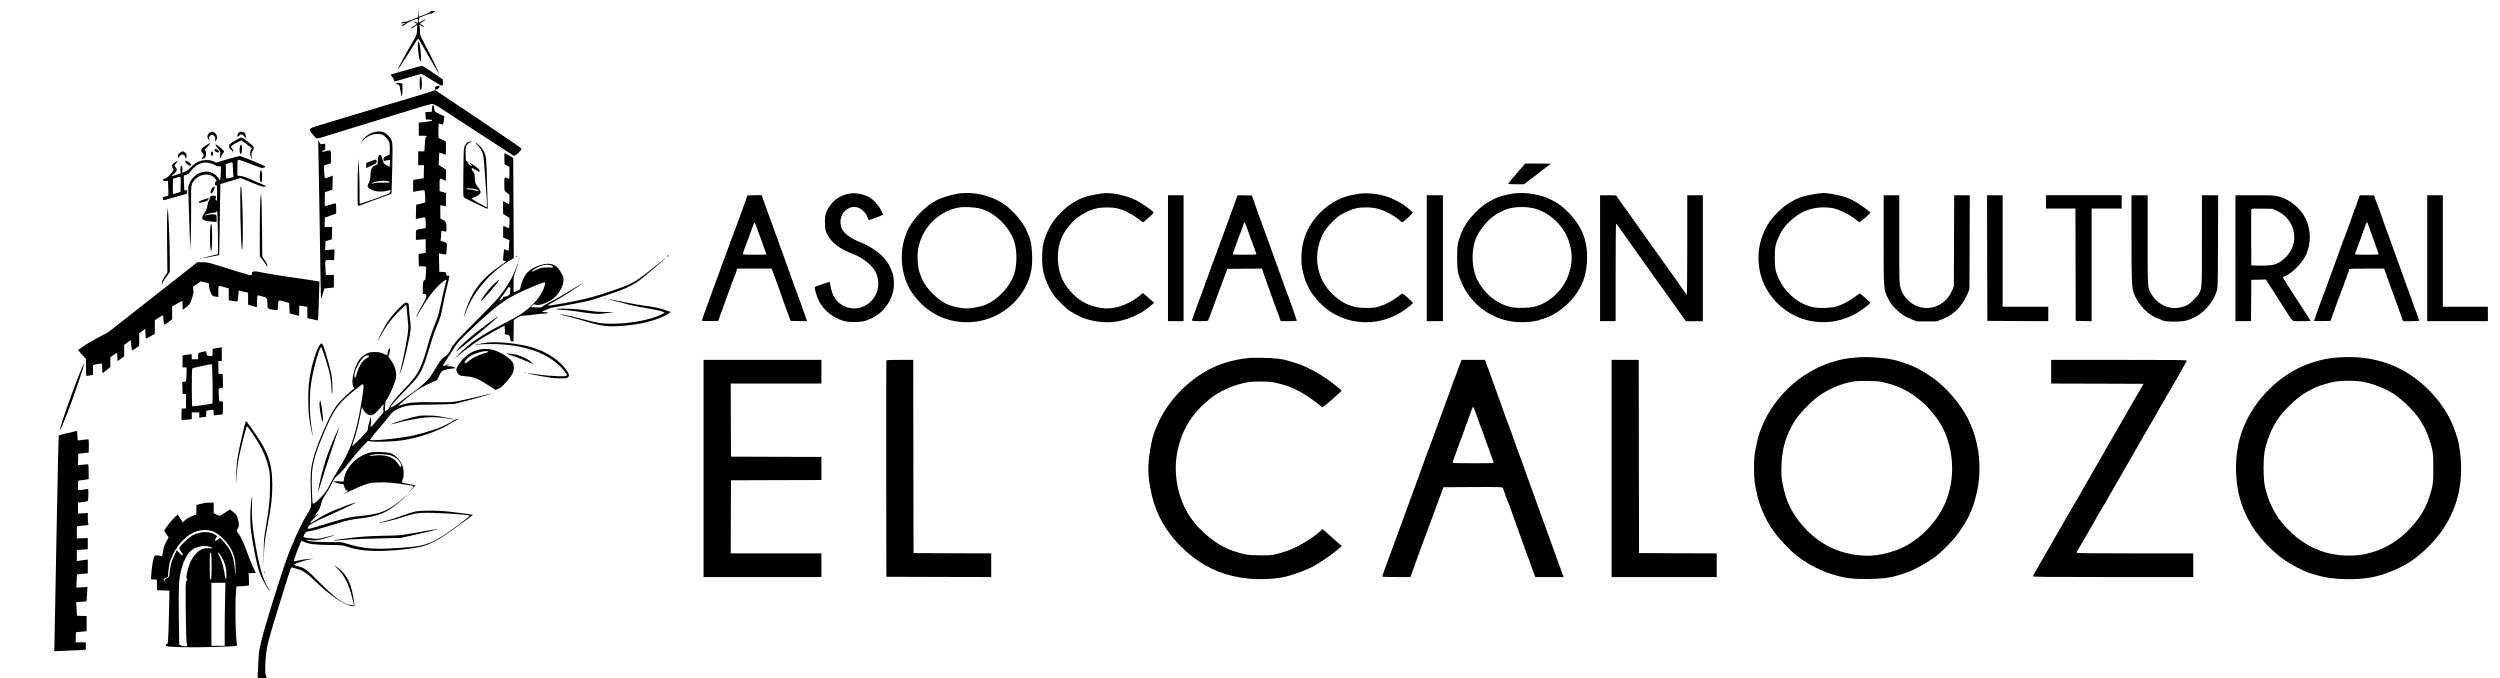 <?xml version="1.0" standalone="no"?>
<!DOCTYPE svg PUBLIC "-//W3C//DTD SVG 20010904//EN"
 "http://www.w3.org/TR/2001/REC-SVG-20010904/DTD/svg10.dtd">
<svg version="1.0" xmlns="http://www.w3.org/2000/svg"
 width="4328pt" height="1174pt" viewBox="0 0 4328 1174"
 preserveAspectRatio="xMidYMid meet">

<g transform="translate(0,1174) scale(0.1,-0.1)"
fill="#000000" stroke="none">
<path d="M7242 11529 l-2 -87 -105 -42 c-58 -23 -112 -40 -120 -37 -20 8 -79
-13 -67 -25 5 -5 20 -5 37 2 15 6 30 8 33 6 3 -3 -6 -10 -20 -15 -13 -5 -30
-17 -38 -27 -14 -16 -13 -17 3 -11 10 4 23 7 27 7 5 0 19 11 32 24 24 26 195
99 209 90 10 -6 12 -58 3 -67 -4 -3 -20 1 -36 9 -17 9 -32 13 -35 10 -3 -2 9
-12 26 -21 17 -8 31 -17 31 -20 0 -2 -22 -16 -50 -32 -27 -15 -50 -31 -50 -35
0 -11 14 -10 26 0 5 5 25 18 44 30 l35 21 -5 -87 c-5 -84 -7 -90 -61 -182
-110 -185 -285 -510 -275 -510 6 0 193 287 280 430 73 119 75 121 89 98 8 -13
54 -93 102 -178 103 -183 244 -420 250 -420 9 0 -155 334 -264 540 -70 132
-71 135 -71 210 0 46 -5 81 -12 88 -18 18 -2 15 43 -9 23 -11 43 -18 46 -15 5
5 -56 46 -69 46 -21 0 -3 19 42 45 28 16 50 33 50 38 0 5 -24 -5 -54 -22 -29
-17 -57 -31 -60 -31 -4 0 -6 19 -4 41 l3 41 97 39 c54 21 103 37 110 34 7 -2
27 7 43 20 l30 25 -47 0 c-36 0 -46 -3 -42 -13 4 -13 -29 -28 -183 -84 -9 -4
-13 19 -16 79 l-3 83 -2 -86z"/>
<path d="M7236 10983 c-11 -86 25 -320 47 -306 22 13 -10 323 -36 349 -2 3 -7
-17 -11 -43z"/>
<path d="M7130 10554 c-85 -24 -203 -58 -262 -75 l-108 -32 30 -37 c17 -21 30
-47 30 -59 0 -12 5 -21 12 -21 6 0 109 29 228 65 119 36 225 65 235 65 10 0
87 -45 172 -100 92 -60 164 -100 179 -100 24 0 25 2 22 52 l-3 53 -170 117
c-93 65 -179 117 -190 117 -11 -1 -90 -21 -175 -45z"/>
<path d="M7274 10405 c-14 -31 -11 -202 3 -216 9 -9 14 -5 20 17 10 39 8 163
-5 194 -10 24 -10 24 -18 5z"/>
<path d="M6861 10301 c-10 -7 -5 -12 22 -22 33 -12 36 -16 42 -63 3 -28 11
-73 17 -101 10 -44 12 -47 19 -25 10 36 11 198 1 204 -18 11 -88 16 -101 7z"/>
<path d="M7575 10252 c-35 -7 -56 -32 -45 -53 10 -17 12 -17 39 -1 55 31 59
65 6 54z"/>
<path d="M7415 10140 c-110 -35 -245 -76 -745 -225 -96 -29 -296 -89 -445
-133 -148 -45 -403 -121 -565 -170 -346 -104 -334 -94 -240 -207 64 -78 47
-77 246 -14 71 22 208 64 304 94 276 84 1076 330 1286 396 104 32 206 59 226
59 28 0 71 -23 214 -117 98 -64 406 -264 683 -445 276 -181 509 -332 517 -335
21 -8 136 95 132 120 -2 14 -228 170 -748 518 -410 274 -745 498 -745 498 0
-1 -54 -18 -120 -39z"/>
<path d="M7478 9863 l-3 -58 -55 -3 -55 -3 3 -64 4 -65 54 0 c39 0 54 -4 54
-14 0 -9 -20 -15 -67 -20 -38 -4 -89 -9 -115 -13 l-48 -6 0 -113 0 -114 70 0
c71 0 81 -4 55 -24 -10 -8 -16 -43 -21 -128 l-7 -118 -53 0 -54 0 0 -120 0
-120 50 0 51 0 -3 -112 -3 -112 -90 -16 -90 -15 -3 -102 c-1 -57 0 -103 4
-103 3 0 46 7 95 16 49 9 93 14 97 10 9 -10 20 -199 12 -209 -4 -4 -40 -16
-81 -25 l-74 -17 -3 -123 -3 -123 23 5 c117 25 132 26 140 14 4 -7 8 -50 8
-94 l0 -82 -67 -12 c-112 -20 -103 -10 -103 -107 l0 -86 85 6 85 6 0 -119 0
-119 -47 -6 c-27 -3 -55 -7 -63 -8 -8 -1 -15 -8 -14 -15 1 -6 2 -55 3 -107 l1
-95 59 0 c33 0 62 -4 65 -9 3 -5 3 -59 -1 -120 -4 -82 -10 -111 -19 -111 -25
0 -34 -38 -34 -139 l0 -101 29 0 c26 0 30 -4 33 -32 2 -25 -10 -54 -50 -121
-53 -90 -132 -241 -132 -254 0 -4 35 53 78 125 101 173 190 297 281 394 73 78
157 145 168 134 3 -3 -9 -56 -26 -118 -17 -62 -47 -193 -66 -292 -24 -118 -49
-214 -77 -285 -22 -58 -56 -146 -75 -194 -18 -48 -50 -145 -69 -215 -125 -448
-167 -528 -407 -779 -167 -175 -239 -263 -267 -327 -11 -26 -24 -45 -29 -42
-5 3 -14 -1 -21 -9 -26 -31 -31 -14 -24 73 5 76 10 92 36 126 32 39 116 229
143 319 36 122 3 250 -98 379 -23 29 -27 40 -18 56 17 32 30 105 22 120 -11
19 -41 -45 -41 -87 0 -17 -4 -31 -9 -31 -5 0 -35 12 -67 28 -50 23 -72 27
-144 27 -71 0 -94 -4 -140 -26 -102 -49 -163 -130 -211 -278 -38 -120 -48
-231 -25 -286 l17 -40 -48 -40 c-80 -66 -202 -186 -244 -241 -72 -94 -134
-208 -223 -415 -154 -354 -218 -559 -235 -759 -5 -64 -5 -199 1 -346 11 -275
17 -242 -83 -409 -115 -192 -272 -548 -372 -845 -46 -136 -168 -515 -187 -580
-5 -19 -44 -145 -86 -280 -84 -271 -135 -463 -159 -589 -14 -80 -18 -128 -30
-394 l-5 -117 80 0 79 0 -15 43 c-13 34 -15 70 -10 191 13 303 23 341 343
1366 98 314 102 323 120 316 8 -3 42 -13 76 -22 108 -28 170 -69 323 -215 265
-253 490 -407 636 -433 21 -4 39 -2 43 3 9 15 -32 244 -60 336 -43 140 -133
265 -252 346 -46 32 -44 30 24 -39 116 -116 191 -264 248 -492 14 -58 28 -114
32 -124 5 -17 1 -19 -43 -13 -140 16 -274 114 -579 422 -193 194 -235 225
-352 254 -35 9 -64 21 -64 26 -1 13 178 72 271 90 l75 14 -85 -5 c-47 -3 -125
-14 -173 -26 -49 -11 -91 -18 -93 -15 -5 5 96 278 122 329 l14 27 45 -20 c88
-39 187 -51 430 -54 228 -2 231 -2 330 -34 143 -46 248 -62 435 -68 265 -9
690 32 865 82 117 34 244 97 376 188 125 84 489 350 486 353 -5 6 -381 55
-487 64 -173 15 -415 13 -508 -5 -44 -9 -145 -40 -224 -70 -79 -29 -186 -65
-238 -79 -151 -41 -200 -56 -160 -50 93 15 272 59 396 99 194 61 213 65 332
75 158 12 811 -25 834 -48 8 -8 -316 -254 -451 -341 -168 -110 -309 -166 -473
-190 -123 -18 -479 -41 -632 -41 -192 0 -343 21 -518 72 l-143 41 -245 2
c-156 1 -265 7 -300 15 -75 17 -100 33 -35 23 107 -17 173 -10 322 36 79 25
142 46 140 48 -2 1 -66 -13 -143 -33 -122 -32 -148 -35 -214 -30 -121 10 -183
20 -187 31 -1 6 7 28 20 49 21 38 25 40 94 52 39 6 100 21 135 32 34 12 92 28
128 37 36 9 128 37 204 61 166 54 231 68 402 89 249 31 393 77 525 165 79 53
209 162 269 226 30 31 19 24 -30 -21 -249 -226 -399 -293 -735 -325 -168 -16
-263 -34 -401 -75 -65 -20 -150 -45 -189 -56 -38 -11 -130 -38 -203 -61 -80
-24 -137 -37 -142 -32 -6 6 -2 22 10 42 20 32 136 94 355 189 132 57 466 216
462 220 -14 13 -417 -143 -537 -209 -41 -22 -112 -65 -158 -94 -45 -30 -85
-54 -88 -54 -17 0 37 69 103 130 43 40 57 56 30 35 -26 -21 -50 -36 -52 -33
-3 3 10 25 28 49 44 57 61 92 76 154 17 67 37 108 87 180 23 33 65 108 94 166
44 89 59 112 104 147 51 39 120 121 268 312 36 47 109 131 162 186 l96 101 52
-9 c70 -13 394 -3 528 17 293 42 639 161 830 283 30 19 82 48 115 64 57 28 58
29 20 22 -22 -4 -42 -10 -45 -14 -9 -13 -197 -110 -262 -136 -72 -28 -331
-106 -429 -128 -187 -43 -550 -86 -710 -86 -69 1 -73 2 -54 16 11 8 19 20 17
25 -1 6 56 77 127 159 71 82 150 178 175 213 52 73 111 116 202 148 131 46
183 51 534 55 184 2 367 8 406 14 68 11 672 178 646 179 -7 1 -142 -30 -300
-69 -158 -38 -329 -73 -381 -78 -52 -6 -214 -8 -360 -5 -287 5 -411 -6 -527
-46 -32 -12 -59 -19 -61 -17 -4 4 191 170 272 232 68 52 215 135 310 174 l90
38 40 80 c39 79 41 81 93 97 29 10 85 20 125 24 l72 8 -39 17 c-21 10 -55 17
-75 16 -56 -3 -58 -1 -26 20 34 23 27 27 -13 6 -43 -21 -72 -28 -72 -17 0 10
32 62 172 279 86 133 107 156 386 418 422 396 575 498 1011 678 130 54 188 73
195 66 8 -8 4 -30 -12 -78 -40 -116 -96 -198 -211 -312 -122 -120 -215 -181
-479 -317 -409 -210 -598 -339 -797 -544 -79 -82 -83 -86 -27 -38 127 108 205
169 219 169 7 0 16 6 19 14 8 22 224 160 414 265 90 50 168 91 172 91 4 0 8
-33 8 -74 l0 -74 40 -7 c36 -6 40 -10 46 -43 10 -65 14 -72 39 -72 l25 0 2
186 3 186 58 36 c49 30 68 36 125 38 37 1 114 9 172 18 58 8 135 16 173 17 37
1 67 6 67 11 0 4 -10 9 -22 10 -13 1 -30 2 -38 4 -8 1 -21 2 -27 3 -20 2 -15
21 5 21 10 0 41 11 68 25 27 14 81 30 119 36 204 31 531 93 610 115 139 39
417 132 545 181 123 47 241 110 330 176 61 46 450 377 450 383 0 3 -78 -58
-172 -134 -249 -200 -323 -253 -434 -310 -103 -53 -403 -157 -678 -236 -204
-59 -766 -164 -766 -143 0 3 44 29 98 57 53 29 153 89 222 134 69 45 162 106
208 135 45 30 82 56 82 58 0 2 -3 2 -7 0 -347 -211 -443 -267 -540 -316 -65
-32 -129 -69 -143 -82 -23 -22 -32 -24 -119 -21 l-93 3 27 29 c23 24 31 27 48
18 67 -35 274 48 364 146 27 30 67 89 88 132 46 92 53 173 21 234 -68 129
-116 173 -206 190 -113 21 -317 -55 -403 -150 -50 -55 -103 -171 -114 -245 -6
-45 -8 -47 -61 -71 -30 -13 -56 -23 -58 -21 -2 1 -3 61 -4 132 -1 128 0 132
40 243 22 62 40 118 40 125 -1 7 -16 -30 -35 -80 -58 -161 -157 -328 -304
-513 -41 -52 -214 -232 -384 -400 -170 -168 -329 -333 -354 -367 -25 -35 -48
-63 -52 -63 -3 0 -19 -29 -35 -65 -28 -64 -67 -107 -136 -150 -23 -14 -62 -68
-131 -185 -86 -143 -110 -176 -186 -248 -49 -46 -119 -104 -157 -129 -39 -25
-128 -91 -198 -147 -114 -90 -226 -161 -237 -150 -11 10 72 107 234 274 99
102 194 203 211 225 93 122 148 253 235 556 33 114 86 270 119 348 66 157 77
195 114 396 14 77 45 216 69 308 24 92 40 170 35 173 -4 3 -17 3 -27 -1 -15
-4 -20 1 -25 29 -7 35 -7 35 -64 38 l-57 3 -3 159 -3 159 43 -7 c24 -4 52 -9
64 -12 20 -5 21 0 27 92 4 53 4 100 2 104 -3 5 -28 16 -56 25 l-52 17 7 61 c3
33 6 72 6 88 0 26 1 27 32 18 55 -15 58 -13 57 44 -1 105 -9 127 -59 150 l-45
22 -3 118 c-2 110 -1 118 15 114 10 -3 33 -8 51 -12 l32 -7 0 115 0 116 -55
16 -55 16 0 110 c0 123 -2 120 72 83 15 -8 29 -14 33 -14 3 0 5 44 5 98 l0 97
-63 40 -62 40 4 105 c2 58 5 107 7 109 2 2 26 -6 53 -18 27 -11 52 -21 55 -21
3 0 6 52 6 115 l0 115 -65 32 -65 32 0 124 c0 124 0 124 23 119 12 -2 29 -8
39 -11 19 -9 24 4 33 84 l7 55 -86 42 c-72 36 -86 47 -86 67 0 94 -37 119 -42
29z m2082 -2728 c11 -10 18 -20 15 -23 -3 -3 -34 -4 -70 -3 -108 4 -170 -8
-231 -45 -59 -36 -80 -38 -50 -6 25 28 114 74 171 89 65 16 140 11 165 -12z
m-724 -398 c-3 -12 -6 -39 -6 -59 0 -34 -4 -40 -41 -59 -23 -11 -50 -18 -60
-16 -13 4 -19 0 -19 -13 0 -18 -47 -56 -57 -46 -3 3 8 22 24 43 16 21 51 72
79 114 42 66 52 75 67 67 13 -7 17 -16 13 -31z m-2449 -1164 c3 -7 -13 -21
-35 -32 -76 -39 -140 -139 -177 -276 -19 -69 -29 -80 -39 -41 -17 68 101 300
177 347 34 21 68 22 74 2z m-94 -509 c6 -33 -34 -303 -77 -517 -85 -416 -172
-645 -353 -927 -44 -69 -110 -184 -146 -255 -54 -108 -79 -147 -147 -220 -76
-83 -142 -136 -155 -123 -12 11 -23 434 -14 532 18 199 73 381 220 724 130
304 197 413 345 558 73 72 299 254 315 254 4 0 9 -12 12 -26z m346 -361 c-5
-21 -6 -53 -2 -71 5 -30 1 -39 -39 -80 -25 -26 -70 -79 -101 -119 -82 -103
-90 -106 -76 -27 6 31 6 66 0 90 -8 36 -9 37 -10 9 -1 -16 -10 -55 -21 -85
-11 -30 -19 -74 -20 -96 0 -40 -6 -48 -136 -179 -74 -75 -137 -135 -139 -133
-2 2 9 40 25 85 43 121 79 259 115 438 l32 160 16 -36 c22 -50 74 -98 115
-105 52 -10 93 16 169 106 37 44 71 80 74 80 4 0 3 -17 -2 -37z"/>
<path d="M5807 4207 c-132 -293 -221 -566 -283 -870 -13 -66 -23 -122 -21
-123 2 -2 31 90 66 204 68 223 277 855 293 885 5 10 8 21 5 23 -2 3 -30 -51
-60 -119z"/>
<path d="M6509 9459 c-97 -15 -200 -83 -242 -161 -18 -31 -17 -30 17 9 82 94
223 138 330 103 43 -14 112 -90 127 -139 5 -20 9 -74 7 -121 l-3 -85 -52 -25
c-48 -23 -53 -28 -53 -59 0 -26 3 -32 16 -27 9 3 33 9 55 12 l39 7 0 -62 c0
-33 -3 -61 -7 -60 -17 2 -96 55 -103 69 -4 8 -14 42 -22 75 -11 47 -18 61 -35
63 -26 4 -34 -15 -42 -98 l-6 -65 -44 -21 c-58 -28 -73 -59 -78 -169 -4 -72
-10 -99 -30 -134 -33 -57 -22 -83 49 -116 84 -39 190 -42 306 -9 21 6 23 4 20
-21 -3 -26 -12 -31 -118 -72 -100 -38 -403 -143 -412 -143 -2 0 -3 98 -3 217
0 120 -4 295 -10 388 l-9 170 -8 -130 c-10 -188 -11 -666 -1 -676 5 -5 61 12
129 39 65 27 193 75 284 107 91 33 166 59 167 60 2 1 7 199 13 440 11 497 13
479 -70 569 -55 59 -121 80 -211 65z m215 -859 c50 -19 25 -25 -92 -22 -84 2
-131 -1 -161 -11 -35 -13 -40 -13 -30 -1 29 36 219 59 283 34z"/>
<path d="M3644 9450 c-28 -11 -54 -48 -54 -76 0 -12 8 -32 18 -44 l18 -23 -4
36 c-3 29 0 38 21 52 45 29 95 -17 83 -79 l-6 -31 20 24 c11 13 20 34 20 48 0
36 -28 83 -56 93 -29 12 -32 12 -60 0z"/>
<path d="M4126 9438 c-15 -20 -22 -68 -11 -68 2 0 15 11 29 25 24 24 27 25 55
10 16 -8 32 -24 36 -35 10 -31 28 -12 21 23 -9 46 -33 67 -77 67 -28 0 -42 -6
-53 -22z"/>
<path d="M4060 9300 c-52 -32 -95 -63 -94 -69 1 -6 2 -23 3 -38 1 -19 10 -33
30 -45 19 -10 31 -26 34 -45 3 -25 4 -24 6 8 1 25 -5 42 -19 54 -36 33 -21 53
72 102 l87 45 91 -68 c49 -37 90 -70 90 -74 0 -3 -7 -15 -15 -26 -19 -25 -19
-87 1 -125 8 -17 18 -29 21 -26 2 3 -1 15 -7 28 -14 26 -7 85 14 108 13 15 20
41 17 68 -2 21 -188 163 -213 162 -13 0 -66 -27 -118 -59z"/>
<path d="M5515 8985 c3 -181 12 -712 20 -1180 8 -467 16 -938 17 -1047 2 -108
5 -194 8 -192 3 3 16 44 30 92 l26 87 82 9 82 9 0 108 0 109 -69 0 -68 0 -7
61 c-3 34 -6 90 -6 125 0 73 5 77 98 73 l57 -3 3 93 3 94 -81 -7 -81 -7 3 77
3 78 55 17 55 16 3 107 3 106 -66 0 -66 0 3 82 3 81 98 35 97 35 0 88 c0 71
-3 89 -15 89 -8 0 -49 -11 -92 -25 -43 -14 -82 -25 -86 -25 -4 0 -6 55 -5 122
l3 121 65 22 65 22 3 121 3 122 -53 -21 c-89 -36 -84 -38 -91 32 -4 34 -7 85
-7 114 l0 52 60 18 60 18 0 114 c0 127 5 121 -80 98 -67 -18 -73 -18 -68 -3 3
7 15 15 27 18 12 3 22 8 22 13 -1 4 -1 28 -1 53 l0 47 -40 -7 c-38 -6 -40 -5
-60 31 l-20 38 5 -330z"/>
<path d="M8092 9274 c-12 -8 -32 -34 -44 -57 -21 -41 -21 -57 -26 -462 -4
-401 -4 -421 14 -436 19 -16 373 -187 397 -192 7 -1 11 8 10 23 -1 14 -6 207
-12 430 -10 421 -14 459 -59 546 -23 46 -96 125 -133 144 -15 8 -2 -11 33 -48
79 -86 98 -141 110 -317 5 -77 18 -250 28 -385 20 -242 25 -370 15 -370 -3 0
-66 35 -141 77 -134 77 -135 78 -102 86 18 5 56 23 85 40 64 39 68 64 21 127
-58 75 -68 100 -68 173 0 66 -10 101 -35 122 -17 14 -26 55 -12 55 7 0 37 -15
69 -34 53 -32 56 -33 61 -14 4 15 -12 32 -81 83 -88 64 -115 75 -72 30 13 -14
20 -28 16 -32 -4 -4 -12 0 -17 10 -6 9 -16 17 -24 17 -7 0 -18 14 -24 30 -5
17 -17 33 -26 36 -12 5 -15 27 -15 124 0 105 2 120 23 151 13 19 38 39 57 46
l35 12 -30 0 c-17 1 -41 -6 -53 -15z m166 -818 c52 -27 36 -35 -29 -15 -33 10
-83 19 -110 19 -30 0 -49 4 -49 11 0 17 150 5 188 -15z"/>
<path d="M3568 9225 c-89 -58 -105 -88 -68 -125 30 -30 35 -63 11 -84 -26 -23
-27 -40 -3 -27 9 5 24 12 33 15 26 7 36 101 14 126 -17 18 -16 20 14 45 32 28
76 84 70 90 -2 2 -34 -16 -71 -40z"/>
<path d="M3730 9233 c0 -4 20 -32 44 -62 42 -55 43 -58 38 -115 -3 -42 -2 -57
7 -52 6 4 11 16 11 26 0 10 11 32 25 48 14 17 25 34 25 39 0 11 -65 73 -107
101 -33 23 -43 27 -43 15z"/>
<path d="M4160 9220 c-16 -29 -17 -109 -3 -135 11 -19 12 -19 22 8 13 34 14
117 2 136 -7 11 -11 9 -21 -9z"/>
<path d="M3710 9146 c0 -8 10 -22 22 -30 46 -33 80 -9 40 27 -23 21 -62 22
-62 3z"/>
<path d="M3111 9094 c-31 -25 -39 -56 -22 -82 6 -10 10 -8 14 10 8 32 51 52
78 38 11 -6 22 -24 26 -40 8 -41 23 -27 23 20 0 30 -6 43 -26 59 -35 28 -56
26 -93 -5z"/>
<path d="M3654 9106 c-8 -22 -1 -59 13 -64 17 -5 27 22 19 53 -7 28 -24 33
-32 11z"/>
<path d="M8732 8993 l3 -98 43 -23 42 -23 0 -105 c0 -57 -3 -104 -7 -104 -5 1
-19 7 -33 15 -48 27 -50 23 -50 -97 0 -62 4 -118 8 -124 4 -5 24 -23 45 -38
l37 -28 0 -78 c0 -42 -3 -79 -6 -83 -3 -3 -28 8 -55 24 l-49 28 0 -112 0 -112
55 -33 55 -33 0 -90 c0 -55 -4 -89 -10 -89 -6 0 -28 9 -50 20 -22 11 -42 20
-45 20 -3 0 -5 -45 -5 -101 l0 -100 55 -24 54 -24 -6 -88 c-3 -48 -7 -90 -10
-92 -2 -3 -19 3 -38 12 -43 20 -41 23 -50 -95 l-6 -87 26 -7 c14 -3 25 -9 25
-13 0 -3 -48 -37 -105 -75 -301 -201 -484 -437 -590 -761 -46 -140 -44 -156 3
-30 130 347 427 692 767 891 l60 35 -5 866 -5 866 -70 44 c-38 23 -73 43 -78
43 -4 0 -6 -44 -5 -97z"/>
<path d="M3935 8982 l-190 -57 -55 23 c-45 19 -69 22 -135 19 -100 -4 -161
-34 -252 -125 -38 -38 -79 -68 -104 -77 -23 -8 -42 -15 -44 -15 -1 0 0 24 3
54 3 36 0 56 -8 61 -20 13 -31 -17 -26 -71 l4 -52 -71 -26 c-93 -34 -110 -33
-59 4 64 46 79 91 42 125 -26 24 -26 28 11 70 17 19 27 35 23 35 -13 0 -78
-41 -86 -54 -13 -19 -9 -59 8 -77 15 -16 12 -23 -40 -87 -43 -53 -65 -71 -96
-81 -42 -12 -45 -17 -31 -39 5 -9 19 -11 43 -7 l35 7 6 -123 c3 -67 4 -126 1
-131 -3 -4 -25 -13 -50 -19 -39 -10 -44 -14 -44 -40 0 -35 -22 -38 235 36
l180 52 3 33 c3 30 2 32 -21 26 l-25 -6 -7 124 c-4 69 -4 129 -1 134 3 5 22
13 41 16 27 5 44 19 76 61 64 85 144 137 231 150 52 8 141 -13 198 -47 19 -12
49 -20 65 -19 l30 1 -3 -120 c-2 -66 -7 -120 -12 -120 -5 0 -16 13 -24 29 -8
15 -30 42 -49 58 -143 126 -384 49 -458 -146 l-21 -56 12 -405 c7 -223 15
-470 19 -550 l6 -145 9 265 c4 146 7 396 5 555 -4 326 -2 334 69 409 102 106
263 114 345 17 31 -37 33 -47 12 -55 -9 -3 -15 -18 -15 -36 0 -23 4 -30 20
-30 19 0 20 -6 19 -142 0 -79 -3 -136 -6 -128 -3 8 -12 21 -21 28 -10 7 -11
12 -4 12 7 0 12 11 12 24 0 21 -5 24 -41 28 -48 4 -69 -11 -69 -49 0 -15 -7
-34 -16 -44 -9 -10 -19 -45 -23 -78 -6 -46 -16 -73 -50 -122 -55 -83 -54 -116
4 -136 22 -8 77 -17 123 -20 l82 -6 0 61 c0 45 -4 61 -16 66 -30 11 -125 6
-162 -9 -34 -15 -36 -15 -21 1 18 18 115 44 167 44 26 0 32 4 32 23 1 17 2 19
9 7 5 -8 11 -180 13 -382 l4 -366 -40 -11 c-23 -6 -86 -22 -141 -35 -135 -33
-91 -32 70 2 l130 27 10 614 10 614 174 53 174 53 192 -79 c164 -66 198 -77
226 -70 l34 7 -26 11 c-14 5 -106 45 -205 88 -137 59 -191 78 -229 79 -27 1
-49 5 -47 8 1 4 2 65 2 136 0 109 2 130 16 135 9 3 99 -27 204 -69 104 -41
197 -75 207 -75 10 1 31 6 47 13 27 12 20 16 -192 105 -120 50 -230 92 -243
91 -13 0 -109 -26 -214 -57z m95 -114 c0 -35 3 -92 6 -128 l7 -66 -53 -12
c-85 -20 -80 -27 -80 112 l0 124 43 15 c74 27 77 25 77 -45z m-902 -319 l-3
-131 -60 -19 c-33 -10 -64 -19 -68 -19 -4 0 -6 59 -5 132 l3 132 55 18 c86 27
81 34 78 -113z"/>
<path d="M6418 8948 l-78 -31 0 -43 0 -43 90 41 c87 40 90 42 90 75 0 40 -2
40 -102 1z"/>
<path d="M3210 8942 c0 -24 38 -59 73 -67 51 -13 22 42 -40 74 -29 15 -33 14
-33 -7z"/>
<path d="M26305 8794 c-128 -147 -194 -227 -195 -236 0 -5 62 -8 138 -8 l138
0 79 63 c44 34 96 73 115 86 19 13 40 29 45 35 6 6 55 44 110 85 55 41 104 78
110 83 5 4 -92 8 -215 7 l-225 0 -100 -115z"/>
<path d="M4504 8764 c-15 -73 -6 -184 16 -184 13 0 23 85 17 147 -7 72 -23 89
-33 37z"/>
<path d="M4168 8514 c-21 -21 0 -1074 21 -1097 14 -15 20 378 10 668 -11 318
-20 441 -31 429z"/>
<path d="M3681 8493 c-32 -27 -48 -103 -21 -103 12 0 47 59 55 93 8 31 -3 35
-34 10z"/>
<path d="M4506 8255 c-5 -82 -9 -331 -9 -553 l1 -402 56 -69 c32 -38 58 -79
59 -90 0 -11 5 -17 9 -15 17 11 6 42 -36 104 l-45 65 -5 510 c-6 555 -16 709
-30 450z"/>
<path d="M14668 8380 c-135 -34 -224 -94 -303 -205 -69 -96 -88 -167 -83 -305
4 -104 7 -121 36 -180 72 -149 220 -262 465 -354 150 -56 310 -184 369 -294
120 -221 30 -498 -194 -603 -221 -103 -480 11 -553 242 -13 43 -27 100 -31
129 -6 46 -9 51 -28 47 -41 -11 -231 -78 -238 -85 -14 -14 31 -168 69 -241 88
-169 237 -289 428 -347 90 -28 297 -25 382 4 153 53 261 128 348 242 113 146
156 303 136 485 -6 48 -14 92 -19 99 -5 6 -17 34 -26 63 -24 72 -87 166 -159
236 -82 81 -233 177 -347 222 -221 87 -332 176 -361 289 -29 115 13 231 104
293 58 39 112 49 179 33 69 -17 148 -93 174 -167 10 -29 23 -53 29 -53 13 0
185 64 218 82 l26 13 -40 80 c-44 89 -136 188 -211 226 -117 60 -256 78 -370
49z"/>
<path d="M16580 8388 c-304 -63 -436 -128 -619 -302 -102 -98 -181 -200 -234
-304 -177 -343 -148 -810 69 -1120 250 -358 636 -537 1066 -494 491 48 912
432 994 906 28 158 8 468 -36 561 -5 11 -22 53 -38 92 -61 148 -222 348 -369
456 -185 137 -440 218 -677 216 -61 -1 -131 -5 -156 -11z m364 -253 c261 -56
533 -313 616 -583 48 -154 48 -389 1 -543 -72 -232 -290 -465 -516 -552 -74
-28 -227 -57 -305 -57 -77 0 -232 29 -309 59 -177 67 -384 265 -467 446 -54
118 -79 234 -79 370 0 128 7 170 44 287 100 305 380 544 691 589 74 10 239 2
324 -16z"/>
<path d="M19085 8393 c-78 -10 -253 -46 -294 -60 -155 -51 -313 -155 -442
-289 -127 -133 -207 -267 -264 -444 -33 -104 -37 -128 -42 -260 -7 -178 5
-276 52 -419 34 -103 110 -247 168 -319 29 -36 174 -181 212 -212 48 -39 204
-128 264 -150 176 -67 378 -92 560 -71 125 15 301 72 403 131 38 22 72 40 74
40 7 0 158 114 181 137 l22 22 -96 85 -96 85 -37 -32 c-167 -144 -395 -237
-584 -237 -112 0 -260 35 -361 86 -102 52 -136 76 -219 154 -154 145 -241 317
-266 527 -18 147 2 320 48 426 11 23 25 57 32 76 17 42 115 176 169 230 113
113 287 210 425 236 99 19 251 19 340 0 117 -25 296 -117 405 -209 24 -20 47
-35 52 -34 4 2 48 39 98 83 74 66 88 82 78 94 -29 36 -217 164 -302 206 -175
86 -430 138 -580 118z"/>
<path d="M23490 8380 c-167 -30 -228 -49 -335 -102 -217 -108 -402 -292 -513
-513 -75 -149 -112 -310 -112 -491 0 -117 4 -152 29 -253 34 -135 52 -182 98
-264 18 -33 33 -61 33 -64 0 -3 29 -42 64 -87 107 -136 225 -237 359 -310 352
-190 785 -178 1130 31 89 54 217 153 217 169 0 11 -158 154 -179 162 -5 1 -39
-22 -77 -51 -123 -96 -279 -169 -408 -192 -59 -10 -243 -7 -305 5 -162 31
-282 95 -413 218 -279 265 -353 654 -192 1018 38 87 101 169 203 267 77 73
109 95 204 142 129 64 218 85 362 85 120 0 216 -20 325 -69 89 -39 211 -116
264 -165 15 -15 32 -26 36 -24 18 7 179 154 179 164 1 11 -98 95 -165 142 -51
35 -206 112 -266 133 -176 59 -382 78 -538 49z"/>
<path d="M26117 8375 c-142 -31 -196 -50 -287 -98 -117 -61 -197 -122 -298
-225 -106 -109 -186 -229 -237 -357 -61 -151 -69 -198 -69 -410 0 -222 10
-283 77 -439 160 -372 506 -630 908 -677 107 -12 267 -7 362 12 29 6 57 12 64
13 7 1 16 5 19 9 4 4 13 7 20 7 7 0 51 14 97 31 181 65 396 237 516 413 112
165 162 308 182 513 32 352 -65 633 -305 881 -49 51 -119 115 -155 141 -81 60
-225 133 -306 154 -234 64 -401 72 -588 32z m446 -244 c215 -56 415 -215 539
-430 58 -102 107 -291 108 -415 0 -189 -75 -406 -190 -549 -134 -167 -299
-274 -479 -312 -83 -17 -285 -20 -361 -5 -246 47 -462 212 -592 452 -104 189
-124 472 -51 703 42 131 177 314 305 413 68 52 190 116 261 137 134 39 321 41
460 6z"/>
<path d="M31385 8375 c-157 -28 -218 -46 -310 -92 -112 -56 -202 -122 -295
-213 -141 -139 -225 -274 -284 -455 -97 -298 -60 -639 98 -900 233 -384 645
-591 1089 -547 141 14 319 70 444 141 87 50 254 174 252 189 0 8 -165 155
-179 160 -5 2 -47 -25 -94 -60 -110 -82 -231 -143 -331 -168 -93 -24 -272 -29
-375 -10 -241 43 -482 235 -596 476 -68 142 -79 194 -79 379 0 198 8 234 88
405 73 158 255 328 431 404 151 65 326 83 491 51 100 -19 275 -104 370 -179
39 -31 76 -59 82 -62 12 -6 193 150 193 166 0 16 -223 172 -305 213 -110 54
-194 80 -349 107 -146 25 -178 24 -341 -5z"/>
<path d="M12940 8357 c0 -2 -14 -42 -31 -88 -47 -125 -125 -341 -165 -454 -19
-55 -39 -109 -45 -120 -10 -23 -81 -214 -141 -385 -23 -63 -44 -119 -48 -125
-4 -5 -22 -55 -40 -110 -18 -55 -39 -113 -46 -130 -8 -16 -32 -79 -53 -140
-22 -60 -62 -173 -91 -250 -84 -228 -130 -359 -130 -367 0 -5 64 -7 142 -6
l142 3 41 115 c23 63 66 180 95 260 29 80 70 193 91 252 21 59 44 120 52 135
8 16 23 54 32 86 l16 57 298 0 299 0 10 -27 c5 -16 24 -64 41 -108 31 -81 84
-230 146 -410 19 -55 38 -107 42 -115 4 -8 25 -67 48 -130 l41 -115 143 -3
143 -3 -8 23 c-3 13 -20 59 -36 103 -16 44 -47 132 -69 195 -22 63 -46 129
-53 145 -8 17 -32 82 -54 145 -22 63 -66 185 -97 270 -31 85 -70 193 -86 240
-16 47 -35 99 -43 115 -7 17 -28 75 -46 130 -18 55 -36 105 -40 110 -4 6 -22
55 -40 110 -18 55 -38 114 -46 130 -7 17 -32 82 -54 145 -23 63 -57 161 -78
218 l-36 102 -123 0 c-68 0 -123 -2 -123 -3z m167 -573 c18 -54 39 -112 47
-129 7 -16 21 -55 31 -85 10 -30 33 -94 51 -142 19 -48 34 -90 34 -93 0 -3
-92 -5 -205 -5 -170 0 -205 2 -205 14 0 8 18 61 39 118 56 146 98 261 129 351
14 42 31 76 36 74 5 -2 25 -48 43 -103z"/>
<path d="M20220 7270 l0 -1090 135 0 135 0 0 1090 0 1090 -135 0 -135 0 0
-1090z"/>
<path d="M21391 8268 c-91 -249 -135 -371 -167 -463 -19 -55 -39 -109 -44
-120 -10 -21 -127 -338 -162 -440 -11 -33 -24 -64 -28 -70 -4 -5 -24 -62 -45
-125 -21 -63 -41 -119 -45 -125 -4 -5 -17 -41 -30 -80 -12 -38 -37 -108 -56
-155 -18 -47 -65 -175 -105 -285 -39 -110 -74 -206 -76 -212 -7 -17 272 -19
282 -3 6 10 36 89 142 380 42 115 84 229 161 435 l30 80 299 3 299 2 26 -77
c15 -43 50 -141 78 -218 28 -77 67 -185 86 -240 19 -55 45 -127 58 -160 13
-33 35 -95 51 -137 l27 -78 139 0 c76 0 139 4 139 9 0 5 -16 53 -35 108 -20
54 -54 150 -75 213 -22 63 -44 124 -50 135 -6 11 -30 76 -54 145 -47 134 -96
269 -171 475 -27 72 -68 186 -92 255 -24 69 -50 139 -57 155 -7 17 -26 68 -41
115 -15 47 -34 99 -41 115 -8 17 -29 75 -49 130 -19 55 -52 150 -73 210 l-39
110 -124 3 -124 2 -34 -92z m193 -465 c16 -49 35 -101 42 -118 7 -16 27 -70
44 -120 18 -49 42 -118 56 -152 13 -34 24 -66 24 -72 0 -8 -65 -11 -205 -11
-113 0 -205 3 -205 8 0 4 13 41 29 82 15 41 43 118 61 170 18 52 36 100 40
105 4 6 17 42 30 80 33 102 39 115 48 115 4 0 21 -39 36 -87z"/>
<path d="M24700 7270 l0 -1090 140 0 140 0 0 1090 0 1090 -140 0 -140 0 0
-1090z"/>
<path d="M27700 7270 l0 -1090 135 0 135 0 0 845 c0 465 3 845 8 845 4 0 23
-24 42 -52 19 -29 114 -163 210 -298 194 -273 215 -302 280 -394 51 -72 172
-241 237 -331 59 -82 292 -410 372 -522 l65 -93 148 0 148 0 0 1090 0 1090
-135 0 -135 0 0 -860 c0 -498 -4 -860 -9 -860 -5 0 -11 6 -14 13 -4 11 -359
512 -422 597 -31 41 -169 234 -239 335 -82 117 -124 177 -181 255 -30 41 -92
129 -139 195 -47 66 -113 157 -146 203 -33 46 -65 92 -70 103 -10 17 -22 19
-150 19 l-140 0 0 -1090z"/>
<path d="M32610 7583 c0 -879 -1 -856 76 -1010 35 -71 64 -111 122 -171 94
-95 167 -144 286 -191 l91 -35 170 0 170 0 90 35 c163 63 269 148 363 287 32
48 71 121 87 162 l30 75 3 813 3 812 -135 0 -135 0 -3 -787 -3 -788 -24 -59
c-95 -238 -326 -362 -558 -303 -84 22 -127 45 -194 105 -81 73 -125 143 -149
236 -19 76 -20 110 -20 838 l0 758 -135 0 -135 0 0 -777z"/>
<path d="M34402 7273 l3 -1088 528 -3 527 -2 0 125 0 125 -395 0 -395 0 0 965
0 965 -135 0 -135 0 2 -1087z"/>
<path d="M35420 8245 l0 -115 255 0 255 0 2 -972 3 -973 138 -3 137 -3 0 976
0 975 260 0 260 0 0 115 0 115 -655 0 -655 0 0 -115z"/>
<path d="M36900 7622 c0 -780 4 -858 45 -969 71 -189 252 -375 418 -429 28 -9
57 -20 62 -25 44 -34 345 -37 440 -4 155 53 239 107 346 223 72 77 128 172
161 271 23 66 23 67 26 869 l3 802 -141 0 -140 0 0 -778 c0 -836 1 -822 -51
-924 -27 -53 -151 -173 -207 -202 -54 -27 -147 -49 -213 -49 -166 0 -321 95
-413 255 -56 97 -56 87 -56 926 l0 772 -140 0 -140 0 0 -738z"/>
<path d="M38700 7270 l0 -1090 135 0 135 0 2 358 3 357 126 3 126 3 78 -123
c43 -68 117 -183 164 -256 47 -73 110 -170 138 -215 91 -143 62 -127 238 -127
85 0 155 2 155 5 0 5 -58 96 -169 266 -210 322 -311 481 -311 489 0 3 16 12
35 19 121 44 312 238 372 379 85 200 81 424 -12 617 -86 180 -277 336 -471
385 -69 18 -111 20 -411 20 l-333 0 0 -1090z m723 818 c329 -157 397 -566 136
-813 -121 -114 -198 -137 -435 -133 l-149 3 -3 480 c-1 264 0 486 3 493 4 11
42 13 188 10 l182 -3 78 -37z"/>
<path d="M40813 8248 c-22 -62 -60 -165 -83 -228 -23 -63 -58 -160 -77 -215
-19 -55 -41 -113 -48 -130 -8 -16 -34 -86 -59 -155 -24 -69 -65 -181 -90 -250
-57 -151 -120 -325 -175 -480 -23 -63 -45 -124 -51 -135 -5 -11 -27 -69 -49
-130 -21 -60 -57 -161 -80 -224 -22 -62 -41 -115 -41 -118 0 -2 64 -2 142 -1
l143 3 48 130 c26 72 63 174 82 229 19 54 42 112 50 130 8 17 30 76 49 131 19
55 48 136 65 180 17 44 31 86 31 93 0 9 67 12 303 12 l302 0 29 -83 c56 -160
103 -292 115 -322 7 -16 28 -73 46 -125 48 -136 103 -288 121 -337 l16 -43
139 0 c76 0 139 4 139 9 0 10 -65 197 -79 226 -6 11 -24 63 -41 115 -18 52
-38 109 -46 125 -7 17 -31 82 -53 145 -22 63 -63 178 -91 255 -28 77 -66 183
-85 235 -18 52 -59 165 -90 250 -115 314 -137 377 -176 490 -21 63 -44 124
-49 135 -10 20 -70 185 -70 192 0 1 -56 3 -124 3 l-123 0 -40 -112z m191 -415
c10 -32 31 -92 47 -133 45 -118 129 -354 129 -362 0 -5 -92 -8 -205 -8 -125 0
-205 4 -205 10 0 5 9 33 21 62 28 71 93 249 136 372 49 142 51 144 77 59z"/>
<path d="M42020 7270 l0 -1090 525 0 525 0 0 125 0 125 -390 0 -390 0 0 965 0
965 -135 0 -135 0 0 -1090z"/>
<path d="M3525 8284 c-74 -26 -91 -37 -81 -52 6 -11 131 22 154 40 13 11 17
38 5 37 -5 0 -39 -11 -78 -25z"/>
<path d="M2896 8045 c-5 -55 -6 -307 -3 -560 l5 -460 -49 -77 c-41 -64 -49
-84 -47 -120 1 -41 1 -41 5 -8 3 23 26 64 69 121 l64 86 0 221 c0 223 -15 642
-29 807 l-7 90 -8 -100z"/>
<path d="M3644 7825 c-5 -27 -9 -115 -9 -195 0 -80 4 -167 9 -195 9 -50 9 -50
19 -20 5 17 10 113 10 215 0 102 -5 199 -10 215 -10 30 -10 30 -19 -20z"/>
<path d="M11553 7305 c0 -11 4 -12 14 -4 7 6 13 13 13 15 0 2 -6 4 -13 4 -8 0
-14 -7 -14 -15z"/>
<path d="M8935 7300 c-3 -6 1 -7 9 -4 18 7 21 14 7 14 -6 0 -13 -4 -16 -10z"/>
<path d="M8982 7260 c0 -14 2 -19 5 -12 2 6 2 18 0 25 -3 6 -5 1 -5 -13z"/>
<path d="M3468 7263 c7 -3 16 -2 19 1 4 3 -2 6 -13 5 -11 0 -14 -3 -6 -6z"/>
<path d="M8971 7214 c0 -11 3 -14 6 -6 3 7 2 16 -1 19 -3 4 -6 -2 -5 -13z"/>
<path d="M3260 7077 c-86 -67 -434 -340 -773 -607 l-618 -485 -172 -90 c-95
-50 -211 -119 -259 -154 l-88 -63 69 -76 69 -75 1 -146 c1 -80 4 -147 6 -149
2 -2 29 1 59 8 l56 11 0 84 0 84 39 11 c22 6 57 11 78 13 l38 2 5 -83 5 -84
68 54 67 53 0 86 0 86 53 36 c30 21 56 37 60 37 3 0 7 -32 9 -71 l3 -70 58 41
57 41 0 99 0 99 53 41 c30 22 56 40 59 40 3 0 9 -40 12 -90 4 -49 10 -90 13
-90 2 0 31 19 64 41 l59 42 0 108 0 108 53 40 52 40 3 -84 c1 -47 7 -85 12
-85 4 0 40 18 79 41 l71 41 0 116 1 117 68 47 c78 53 79 52 82 -42 0 -25 4
-55 7 -67 7 -21 10 -19 75 29 l67 50 0 112 0 111 83 48 c46 26 86 47 90 47 4
0 7 -34 7 -75 0 -41 3 -75 6 -75 4 0 33 21 65 48 56 45 60 52 90 141 26 76 31
104 26 150 l-5 56 69 48 69 48 67 -18 68 -18 5 -60 c7 -73 51 -165 79 -165 10
0 33 -3 50 -6 l31 -6 0 96 c0 104 -1 103 60 87 19 -6 54 -15 78 -21 l42 -11 0
-103 0 -104 63 -11 c100 -17 93 -23 101 81 4 51 9 94 10 96 2 2 39 -6 82 -16
l79 -19 0 -103 0 -103 75 -23 c41 -13 76 -24 78 -24 1 0 2 45 2 99 0 55 4 102
9 106 6 3 43 -4 85 -17 82 -24 86 -29 86 -127 0 -83 4 -87 80 -100 101 -16
100 -17 100 28 0 21 3 59 6 85 8 54 10 55 114 23 l75 -23 5 -88 5 -89 80 -23
c44 -13 81 -24 83 -24 1 0 2 41 2 91 0 89 0 91 23 86 12 -3 43 -9 70 -12 l47
-7 0 -99 c0 -55 2 -99 4 -99 8 0 150 -30 167 -36 18 -5 17 -12 34 507 l5 165
-143 23 c-78 12 -279 42 -447 66 -168 25 -355 56 -417 70 -126 28 -163 23
-163 -22 0 -45 37 -54 -642 158 -107 33 -139 39 -215 39 l-88 0 -155 -123z"/>
<path d="M8558 6830 c-82 -75 -185 -205 -219 -274 -19 -39 -16 -37 52 34 122
128 270 310 252 310 -4 0 -43 -32 -85 -70z"/>
<path d="M10463 6563 c9 -2 25 -2 35 0 9 3 1 5 -18 5 -19 0 -27 -2 -17 -5z"/>
<path d="M10600 6541 c47 -10 117 -28 155 -39 141 -42 244 -65 440 -97 207
-35 313 -63 306 -80 -3 -5 -38 -25 -79 -43 -195 -86 -525 -145 -812 -146 -198
0 -255 8 -520 79 -185 49 -354 85 -397 84 -15 0 22 -11 82 -23 61 -13 184 -46
275 -74 322 -99 433 -118 635 -109 378 18 719 103 898 225 l29 20 -84 30
c-106 38 -196 57 -386 82 -85 11 -237 38 -338 60 -101 23 -207 43 -236 46 -43
3 -37 1 32 -15z"/>
<path d="M6903 6401 c-127 -127 -218 -254 -298 -417 -75 -150 -86 -189 -19
-64 66 123 142 234 227 331 70 80 204 209 218 209 3 0 9 -39 12 -87 3 -49 11
-136 18 -194 11 -93 11 -122 -4 -229 -21 -145 -76 -428 -111 -566 -39 -151
-39 -155 -7 -72 58 150 175 666 172 763 -1 33 -8 109 -16 168 -8 59 -15 136
-15 170 0 70 -10 87 -51 87 -21 0 -50 -22 -126 -99z"/>
<path d="M9640 6391 c-26 -5 -3 -9 85 -14 66 -4 179 -16 250 -27 326 -50 378
-53 520 -32 l130 20 -151 1 c-110 1 -193 8 -310 27 -163 27 -450 41 -524 25z"/>
<path d="M8504 6181 c-261 -188 -483 -375 -575 -483 -29 -35 -45 -56 -34 -47
11 9 133 106 270 216 207 166 351 289 445 379 33 32 -4 10 -106 -65z"/>
<path d="M8444 5810 c-81 -7 -229 -39 -220 -47 2 -2 24 1 47 9 30 8 107 12
234 12 588 -2 1037 -171 1275 -479 34 -44 40 -58 31 -68 -21 -20 -267 -11
-486 18 -108 15 -199 25 -201 22 -4 -4 297 -60 411 -77 39 -5 118 -10 176 -10
90 0 108 3 122 18 27 29 20 60 -27 126 -122 171 -338 314 -586 389 -221 67
-567 106 -776 87z"/>
<path d="M5541 5776 c-44 -47 -121 -271 -160 -466 -36 -186 -44 -271 -44 -490
0 -228 12 -340 59 -555 26 -121 24 -90 -8 115 -29 183 -31 537 -4 715 38 256
144 635 176 635 9 0 68 -172 120 -350 35 -118 59 -275 61 -395 1 -66 2 -75 10
-50 10 32 4 208 -12 315 -10 71 -123 469 -145 512 -20 38 -28 40 -53 14z"/>
<path d="M3760 5714 c-41 -7 -76 -13 -77 -13 -2 -1 -3 -27 -3 -59 0 -32 -2
-61 -4 -63 -3 -2 -25 -3 -49 -1 -43 4 -45 5 -51 43 -7 43 -6 43 -56 30 -19 -5
-47 -12 -62 -15 -26 -6 -28 -10 -28 -61 l0 -55 -55 0 -55 0 0 46 c0 43 -2 46
-22 41 -13 -3 -49 -9 -80 -12 l-58 -7 0 -104 0 -104 35 0 35 0 0 -79 c0 -43
-3 -99 -6 -125 -6 -44 -8 -46 -38 -46 l-31 0 3 -105 3 -105 30 0 29 0 0 -124
0 -125 -37 -3 -38 -3 -3 -89 c-2 -49 -1 -94 1 -101 4 -8 29 -8 91 -1 l86 9 0
59 0 58 65 0 65 0 0 -46 0 -46 31 6 c17 3 44 6 60 6 28 0 29 1 29 54 l0 53 56
12 c31 6 60 8 65 5 5 -3 9 -25 9 -50 l0 -45 68 7 c37 3 73 7 80 10 9 2 12 34
12 114 l0 110 -30 0 c-17 0 -32 6 -35 13 -2 6 -6 56 -8 110 -4 70 -2 99 6 102
7 2 25 6 40 9 l28 7 -3 117 -3 117 -37 3 -38 3 0 110 0 109 30 0 30 0 0 120
c0 66 -1 119 -2 119 -2 -1 -37 -7 -78 -15z m-80 -619 c3 -228 2 -339 -5 -342
-23 -8 -339 -51 -347 -47 -4 3 -8 151 -8 330 0 250 3 326 13 329 25 10 322 73
332 71 6 -2 12 -128 15 -341z"/>
<path d="M8265 5681 c-91 -26 -163 -69 -235 -141 -69 -68 -130 -164 -130 -202
0 -29 33 -84 57 -96 10 -5 58 -12 106 -16 151 -12 219 -41 451 -194 42 -28 74
-47 71 -42 -2 4 10 10 27 14 44 9 84 42 165 138 95 112 118 157 118 234 0 51
-5 68 -29 103 -54 78 -237 186 -354 210 -75 16 -177 12 -247 -8z m189 -30 c3
-5 -31 -19 -77 -31 -99 -27 -195 -74 -261 -129 -51 -43 -61 -47 -71 -31 -10
16 39 75 92 112 90 61 296 113 317 79z"/>
<path d="M8870 5582 c63 -22 174 -65 245 -95 l130 -56 -45 39 c-91 79 -236
137 -367 146 l-78 5 115 -39z"/>
<path d="M32155 5553 c-199 -16 -272 -30 -450 -85 -527 -165 -991 -594 -1204
-1115 -50 -122 -71 -194 -107 -378 -25 -125 -28 -161 -28 -340 0 -209 9 -274
66 -510 39 -166 150 -409 255 -558 92 -132 272 -327 399 -431 170 -141 407
-268 623 -335 226 -70 326 -84 601 -85 245 0 420 21 560 67 25 9 76 25 115 37
153 48 432 206 575 326 61 51 225 217 277 279 108 132 220 309 267 425 15 36
33 79 40 95 23 50 44 124 75 255 102 426 46 904 -150 1292 -130 257 -369 535
-604 704 -161 115 -344 212 -480 254 -38 12 -95 30 -125 40 -145 50 -488 81
-705 63z m415 -423 c271 -58 480 -158 665 -314 33 -28 70 -60 83 -71 45 -38
189 -210 239 -285 177 -265 262 -615 233 -956 -12 -139 -17 -165 -62 -324
-109 -382 -428 -749 -806 -927 -110 -52 -309 -109 -436 -124 -257 -32 -563 20
-796 134 -298 146 -557 407 -705 708 -58 118 -76 175 -115 350 -28 126 -31
157 -30 312 0 319 77 584 245 842 79 120 308 351 425 427 195 127 405 210 605
237 90 12 383 7 455 -9z"/>
<path d="M40490 5553 c-211 -12 -437 -68 -635 -156 -411 -182 -777 -543 -973
-958 -144 -303 -199 -650 -162 -1020 29 -287 117 -545 272 -793 28 -44 54 -83
57 -86 3 -3 25 -30 48 -60 105 -140 264 -296 418 -411 127 -94 354 -214 480
-252 28 -8 88 -27 135 -41 231 -70 650 -84 927 -31 201 38 448 135 628 245
170 104 362 275 506 452 311 381 448 832 410 1347 -14 188 -39 317 -90 465
-99 288 -261 538 -492 762 -232 224 -492 378 -779 462 -237 69 -464 92 -750
75z m360 -414 c185 -23 441 -118 592 -220 187 -126 387 -332 475 -488 14 -26
36 -62 49 -81 36 -55 111 -259 136 -372 21 -92 23 -129 23 -343 0 -214 -2
-251 -23 -343 -26 -115 -100 -317 -138 -374 -13 -21 -24 -40 -24 -44 0 -17
-130 -191 -200 -266 -199 -214 -424 -357 -674 -429 -130 -37 -127 -36 -241
-50 -53 -7 -149 -9 -235 -6 -307 13 -588 120 -835 318 -93 74 -243 232 -305
321 -119 170 -213 395 -246 593 -23 137 -23 424 0 560 33 194 125 418 239 583
95 138 289 326 437 424 66 43 223 123 283 142 47 16 189 55 227 63 111 23 328
29 460 12z"/>
<path d="M21635 5544 c-16 -2 -72 -9 -123 -15 -90 -10 -283 -59 -387 -98 -482
-181 -922 -615 -1109 -1094 -55 -141 -60 -158 -86 -287 -49 -239 -61 -436 -39
-611 51 -400 167 -692 389 -975 223 -284 520 -509 827 -625 329 -125 725 -159
1094 -94 156 27 458 140 584 218 172 106 300 197 401 286 l45 39 -25 18 c-13
11 -88 77 -166 147 l-143 128 -31 -29 c-144 -134 -428 -302 -607 -357 -224
-69 -233 -70 -444 -69 -201 0 -267 11 -465 76 -279 91 -584 337 -764 616 -201
311 -279 741 -201 1112 80 379 245 646 556 901 179 146 427 254 687 296 58 10
321 10 382 1 61 -9 203 -45 270 -68 156 -52 381 -183 534 -310 40 -33 78 -60
84 -60 7 0 84 64 172 142 l159 143 -47 41 c-216 189 -508 361 -735 434 -54 18
-103 33 -110 34 -7 1 -28 7 -47 14 -81 27 -232 44 -425 47 -110 2 -213 1 -230
-1z"/>
<path d="M12180 3630 l0 -1880 1020 0 1020 0 0 205 0 205 -785 0 -785 0 2 633
3 632 783 3 782 2 0 200 0 200 -782 2 -783 3 -3 633 -2 632 785 0 785 0 0 205
0 205 -1020 0 -1020 0 0 -1880z"/>
<path d="M15345 5498 c-3 -7 -4 -852 -3 -1878 l3 -1865 908 -3 907 -2 0 205 0
205 -672 2 -673 3 -3 1673 -2 1672 -230 0 c-175 0 -232 -3 -235 -12z"/>
<path d="M25286 5468 c-10 -24 -36 -95 -58 -158 -22 -63 -44 -119 -48 -125 -4
-5 -22 -55 -40 -110 -18 -55 -37 -108 -41 -117 -5 -10 -29 -73 -53 -140 -24
-68 -65 -179 -90 -248 -61 -164 -128 -349 -177 -485 -21 -60 -43 -119 -49
-130 -5 -11 -27 -69 -49 -130 -21 -60 -60 -168 -86 -240 -26 -71 -70 -191 -97
-265 -27 -74 -67 -182 -88 -240 -22 -58 -61 -166 -88 -240 -75 -204 -140 -382
-189 -515 -182 -496 -203 -555 -203 -566 0 -5 105 -9 244 -9 l243 0 31 87 c17
49 52 144 78 213 25 69 64 175 85 235 22 61 43 119 49 130 5 11 41 108 80 215
39 107 84 229 100 270 16 41 40 109 55 150 14 41 30 84 35 95 6 11 21 52 34
90 l24 70 511 3 c478 2 511 1 519 -15 5 -10 24 -63 42 -118 18 -55 36 -104 40
-110 4 -5 26 -62 48 -125 23 -63 64 -178 92 -255 54 -147 103 -285 170 -475
22 -63 45 -124 50 -135 6 -11 26 -67 45 -125 20 -58 40 -114 45 -125 5 -11 14
-32 20 -47 l10 -28 244 0 245 0 -8 28 c-5 15 -16 45 -26 67 -9 22 -34 90 -56
150 -21 61 -54 153 -73 205 -19 52 -62 172 -96 265 -34 94 -82 226 -107 295
-25 69 -62 172 -83 230 -20 58 -41 116 -47 130 -6 14 -25 68 -43 120 -18 52
-38 109 -45 125 -7 17 -29 75 -48 130 -105 298 -128 362 -137 380 -9 18 -33
85 -135 380 -20 55 -40 109 -45 120 -5 11 -27 70 -49 130 -21 61 -60 169 -86
240 -94 257 -138 382 -182 505 -24 69 -50 139 -57 155 -8 17 -19 47 -26 68
l-12 37 -202 0 -203 0 -17 -42z m254 -853 c17 -44 45 -123 62 -175 17 -52 34
-99 38 -105 4 -5 24 -59 45 -120 20 -60 41 -119 46 -130 5 -11 17 -45 28 -75
11 -30 38 -106 60 -167 23 -62 41 -115 41 -118 0 -3 -160 -5 -355 -5 -291 0
-355 2 -355 13 0 16 32 111 53 159 8 18 32 83 52 143 21 61 41 115 45 120 4 6
24 62 45 125 21 63 41 120 45 125 4 6 22 55 40 110 34 102 69 189 75 183 1 -2
17 -39 35 -83z"/>
<path d="M27900 3630 l0 -1880 910 0 910 0 0 205 0 205 -672 2 -673 3 -3 1673
-2 1672 -235 0 -235 0 0 -1880z"/>
<path d="M35510 5305 l0 -205 800 -2 800 -3 -64 -110 c-36 -60 -76 -130 -91
-155 -14 -25 -55 -94 -89 -155 -35 -60 -97 -168 -138 -240 -42 -71 -86 -148
-98 -170 -12 -22 -37 -65 -55 -95 -18 -30 -62 -107 -98 -170 -36 -63 -107
-187 -157 -275 -225 -389 -350 -608 -350 -612 0 -3 -8 -17 -19 -31 -10 -15
-31 -49 -46 -77 -15 -27 -37 -66 -49 -85 -20 -31 -73 -123 -138 -239 -19 -34
-123 -215 -405 -704 -63 -108 -116 -204 -119 -212 -5 -13 161 -15 1385 -15
l1391 0 0 205 0 205 -1010 0 c-727 0 -1010 3 -1010 11 0 6 15 36 34 67 18 32
59 102 91 157 32 55 73 125 90 155 80 137 145 252 145 257 0 2 9 17 19 32 11
15 34 54 52 86 17 33 37 67 44 75 7 8 25 40 41 70 16 30 36 66 45 80 9 14 73
124 142 245 69 121 149 261 178 310 29 50 69 119 89 155 21 36 63 110 95 165
32 55 71 125 88 155 16 30 33 60 38 65 11 16 259 447 259 452 0 2 13 23 28 46
15 23 41 67 56 97 16 30 34 61 40 69 6 7 27 42 46 77 19 35 91 162 160 281 69
119 126 223 128 230 3 11 -217 13 -1172 13 l-1176 0 0 -205z"/>
<path d="M1405 5340 c-119 -282 -348 -928 -370 -1040 -10 -54 65 117 164 375
94 244 264 751 258 769 -2 5 -25 -41 -52 -104z"/>
<path d="M9078 5283 c7 -3 16 -2 19 1 4 3 -2 6 -13 5 -11 0 -14 -3 -6 -6z"/>
<path d="M5534 4784 c-14 -56 27 -319 54 -346 11 -11 -4 179 -23 280 -9 50
-19 92 -21 92 -2 0 -7 -12 -10 -26z"/>
<path d="M7270 4544 c-140 -25 -441 -114 -490 -145 -17 -11 -22 -12 97 21 119
33 354 78 468 91 125 13 271 7 393 -16 45 -9 92 -14 105 -12 19 4 19 4 -5 6
-14 0 -80 13 -145 27 -89 20 -152 27 -258 30 -77 1 -151 0 -165 -2z"/>
<path d="M4226 4343 c-123 -522 -137 -616 -134 -878 2 -95 3 -111 5 -50 8 261
21 351 95 653 40 160 77 292 83 292 13 -1 112 -143 203 -294 84 -140 141 -279
174 -427 21 -93 23 -128 22 -329 -1 -236 -12 -339 -80 -745 -23 -137 -27 -194
-29 -400 l-3 -240 8 215 c8 197 13 238 58 480 71 378 86 501 86 725 0 387 -80
599 -377 1005 -38 52 -73 98 -76 103 -4 4 -20 -46 -35 -110z"/>
<path d="M1170 4243 c-80 -19 -148 -38 -152 -42 -5 -4 -21 -716 -37 -1581 -16
-866 -32 -1705 -35 -1864 l-6 -289 187 7 c104 3 226 9 273 12 l86 6 -1 64 0
64 -88 0 -88 0 3 88 3 87 93 9 92 9 0 131 0 131 -81 2 c-45 1 -82 3 -84 5 -1
2 -6 55 -9 119 l-7 116 85 5 c47 2 89 7 92 11 4 4 9 60 12 126 l5 120 -96 -6
-96 -6 6 114 c3 63 6 115 7 116 1 1 43 5 94 9 l92 7 0 120 0 120 -47 -6 c-27
-3 -69 -9 -95 -13 l-48 -7 0 96 0 95 95 7 95 7 0 97 0 96 -95 -3 -95 -3 0 105
0 105 43 5 c23 3 68 8 101 11 l58 7 -6 30 c-3 17 -6 64 -6 105 l0 74 -85 -7
-85 -7 0 97 c0 53 1 96 3 97 1 0 37 4 81 8 48 5 82 14 87 22 5 8 9 58 9 112 0
96 0 97 -22 92 -68 -14 -141 -24 -149 -19 -15 9 -11 164 4 165 6 0 48 6 92 12
l80 12 0 130 c0 81 -4 129 -10 128 -5 -1 -47 -4 -93 -8 l-83 -8 3 99 3 99 90
10 90 10 3 109 c1 60 -1 113 -5 117 -5 5 -47 2 -93 -5 -47 -8 -88 -12 -92 -9
-5 2 -8 40 -8 84 0 57 -4 79 -12 78 -7 0 -78 -16 -158 -36z"/>
<path d="M6405 3905 c-221 -57 -410 -243 -447 -441 l-11 -62 -85 6 c-62 4 -83
2 -78 -6 9 -14 100 -42 138 -42 22 0 29 -5 34 -27 10 -49 22 -71 43 -78 31
-10 26 -22 -19 -45 -22 -11 -40 -22 -40 -25 0 -2 64 27 143 65 78 38 185 83
237 101 87 30 108 33 245 37 122 3 186 -1 345 -22 229 -31 250 -35 250 -46 0
-4 -21 -32 -47 -61 l-47 -54 43 40 c23 22 51 52 62 66 l19 27 -120 23 c-100
19 -119 26 -114 39 31 71 36 100 31 174 -4 60 -12 92 -36 141 -41 83 -123 159
-194 180 -77 23 -278 28 -352 10z m375 -53 c30 -12 72 -36 93 -53 41 -34 82
-103 73 -125 -9 -24 -25 -16 -45 24 -26 51 -82 99 -151 130 -64 30 -175 39
-283 25 -80 -11 -98 -3 -30 14 77 20 276 11 343 -15z"/>
<path d="M4357 3118 c-21 -125 -30 -355 -19 -490 18 -227 108 -681 161 -816
32 -79 90 -191 133 -254 47 -71 59 -76 18 -9 -95 154 -149 330 -219 713 -60
329 -75 486 -69 715 3 95 4 173 3 173 -2 0 -5 -15 -8 -32z"/>
<path d="M3545 3034 c-11 -3 -48 -12 -82 -20 l-63 -16 0 -83 0 -83 -37 -12
c-62 -20 -153 -72 -175 -99 l-20 -26 -16 21 c-10 12 -29 43 -45 68 l-27 47
-51 -42 c-41 -35 -152 -173 -183 -227 -5 -8 9 -35 35 -69 38 -51 41 -58 28
-77 -55 -87 -77 -147 -94 -263 -6 -41 -8 -43 -33 -36 -15 4 -45 8 -66 8 -36 0
-40 -3 -53 -40 -17 -49 -40 -204 -45 -302 l-4 -72 51 -3 50 -3 3 -92 3 -92
105 -3 106 -3 -1 -156 c-3 -259 -19 -733 -26 -751 -4 -10 -13 -18 -21 -18 -8
0 -14 -9 -14 -19 0 -25 32 -28 315 -36 252 -7 907 11 915 26 4 5 3 31 -2 57
-21 114 -30 638 -14 853 l8 116 104 5 c57 3 107 8 111 12 4 4 6 33 4 64 -2 31
-4 77 -5 102 l-1 45 62 3 61 3 -43 93 c-24 51 -54 124 -68 162 -88 245 -142
367 -188 425 -34 44 -35 48 -9 100 20 38 20 42 5 125 -17 90 -25 101 -119 175
l-25 20 -83 -56 c-46 -30 -88 -55 -95 -55 -7 0 -33 10 -58 22 l-45 22 0 93 0
93 -67 -1 c-38 -1 -77 -3 -88 -5z m135 -491 c110 -37 262 -188 330 -328 51
-103 70 -204 69 -347 l-2 -113 -9 110 c-19 231 -68 357 -190 489 l-71 77 -26
-25 c-26 -24 -61 -35 -61 -18 0 4 9 21 20 39 l19 32 -27 19 c-96 69 -254 67
-393 -4 -55 -27 -224 -183 -234 -215 -4 -13 6 -36 31 -70 26 -35 34 -53 26
-61 -7 -7 -24 4 -55 38 l-46 49 -45 -95 c-47 -96 -69 -178 -81 -303 -7 -66 -7
-68 -46 -87 -44 -23 -45 -26 -23 -60 14 -22 12 -22 -10 3 -14 15 -26 31 -26
35 0 4 17 16 37 27 l38 20 11 105 c7 58 17 125 24 149 15 56 84 206 99 215 6
4 20 25 32 47 27 53 140 168 209 211 132 83 270 104 400 61z m-52 -268 c28 -9
53 -19 56 -23 2 -4 -29 -6 -69 -4 -57 3 -84 -1 -118 -16 -93 -41 -173 -139
-219 -267 -34 -93 -62 -229 -48 -233 15 -5 12 -41 -5 -58 -13 -13 -14 -82 -9
-522 3 -279 10 -520 15 -536 17 -54 12 -66 -26 -66 -20 0 -51 6 -69 14 l-33
14 -7 478 c-7 522 -1 651 38 805 60 236 145 362 274 403 91 29 149 32 220 11z
m36 -330 c0 -199 -8 -273 -25 -230 -9 24 -11 410 -2 444 6 22 7 22 16 5 7 -12
11 -98 11 -219z m196 110 c43 -89 60 -165 60 -264 0 -105 -15 -104 -30 1 -15
115 -51 240 -90 318 -37 73 -37 80 -4 49 14 -13 43 -60 64 -104z m37 -667 c-4
-145 -7 -390 -7 -545 l0 -283 -115 0 -115 0 0 545 0 545 122 0 121 0 -6 -262z"/>
<path d="M7350 2545 c-107 -18 -249 -43 -315 -55 -96 -17 -173 -22 -385 -25
-274 -5 -480 -20 -730 -56 -234 -33 -212 -34 140 -8 80 6 309 14 510 18 l365
8 295 66 c428 97 456 109 120 52z"/>
<path d="M4572 1830 c0 -19 2 -27 5 -17 2 9 2 25 0 35 -3 9 -5 1 -5 -18z"/>
</g>
</svg>
